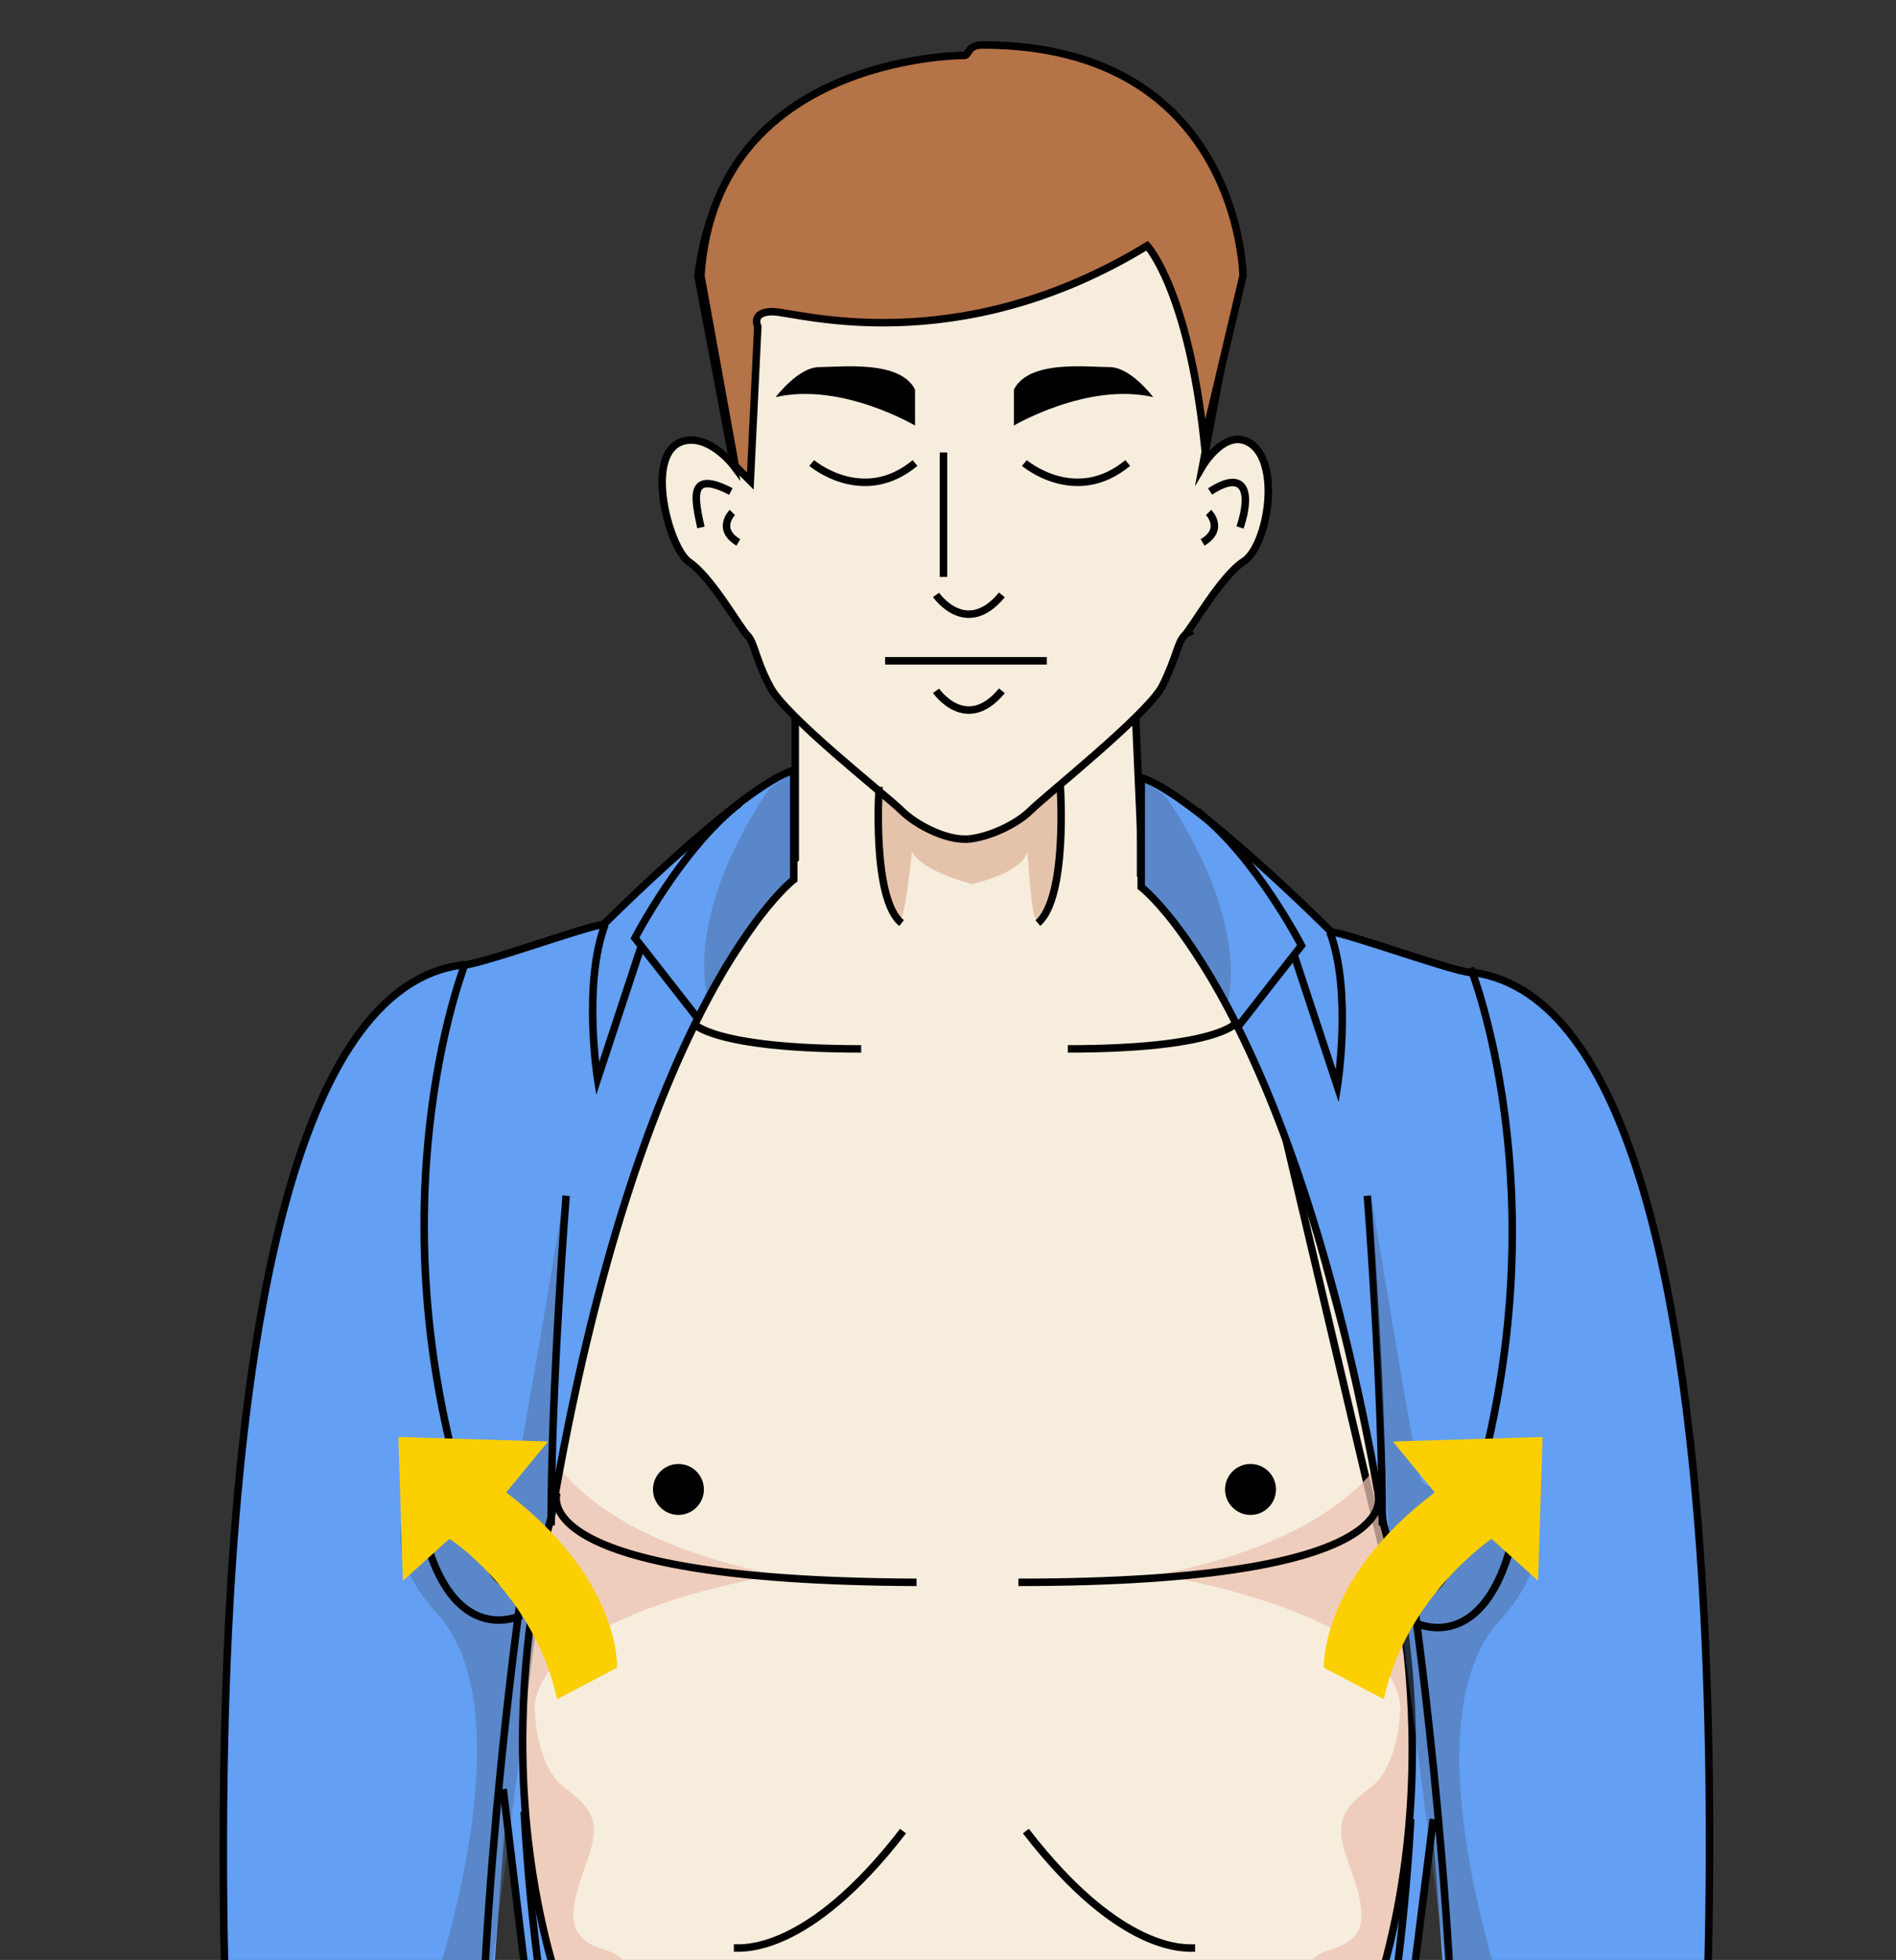 <?xml version="1.0" encoding="utf-8"?>
<!-- Generator: Adobe Illustrator 24.1.0, SVG Export Plug-In . SVG Version: 6.00 Build 0)  -->
<svg version="1.1" id="Réteg_1" xmlns="http://www.w3.org/2000/svg" xmlns:xlink="http://www.w3.org/1999/xlink" x="0px" y="0px"
	 viewBox="0 0 126.6 130.8" style="enable-background:new 0 0 126.6 130.8;" xml:space="preserve">
<rect x="0" y="0" width="126.6" height="130.8" fill="#333333" stroke="none"/>
<style type="text/css">
	.st0{clip-path:url(#SVGID_1_);fill:#F6EDDD;}
	.st1{clip-path:url(#SVGID_1_);fill:none;stroke:#000000;stroke-width:0.5;stroke-miterlimit:10;}
	.st2{clip-path:url(#SVGID_1_);}
	.st3{opacity:0.75;clip-path:url(#SVGID_1_);fill:#ECC3B1;}
	.st4{clip-path:url(#SVGID_1_);fill:#639FF3;}
	.st5{opacity:0.42;clip-path:url(#SVGID_1_);fill:#4C6690;}
	.st6{fill:#FBCF00;}
	.st7{fill:none;stroke:#000000;stroke-width:0.5;stroke-miterlimit:10;}
	.st8{fill:#E5C3AB;}
	.st9{fill:#F6EDDD;}
	.st10{fill:#B57348;stroke:#000000;stroke-width:0.5;stroke-miterlimit:10;}
</style>
<g>
	<g>
		<defs>
			<rect id="SVGID_3_" x="3.7" width="119" height="146.9"/>
		</defs>
		<clipPath id="SVGID_1_">
			<use xlink:href="#SVGID_3_"  style="overflow:visible;"/>
		</clipPath>
		<path class="st0" d="M52.9,47.3v9.8c0,0-24.5,14.2-19.6,59.3l4.9,31.8h51.4l6.4-35.3L81.8,60.5l-5.9-2V47.3H52.9z"/>
		<path class="st1" d="M53.1,47.5v9.8c0,0-24,14.2-19.1,59.3l4.7,31.6h51.4l5.1-32.6l-13-55.1l-5.9-2l-0.5-11.3L53.1,47.5z"/>
		<path class="st1" d="M46.3,68.3c0,0,1.3,1.7,11.2,1.7"/>
		<path class="st1" d="M49,130c0.5,0,4.9,0.5,11.3-7.8"/>
		<circle class="st2" cx="45.3" cy="99.4" r="1.7"/>
		<ellipse class="st2" cx="64.9" cy="142.5" rx="1.7" ry="0.7"/>
		<path class="st1" d="M82.5,68.3c0,0-1.3,1.7-11.2,1.7"/>
		<path class="st1" d="M79.8,130c-0.5,0-4.9,0.5-11.3-7.8"/>
		<circle class="st2" cx="83.5" cy="99.4" r="1.7"/>
		<path class="st3" d="M35.7,94.8c0,0,1,7.3,16.2,10.3c0,0-15.7,2.4-16.2,8.8c0,0,0,3.9,2,5.4c2,1.5,2.4,2.4,1.5,4.9s-1.5,4.4,0,5.4
			c1.5,1,2.9,0,3.4,4.4s-2.9,14.2-2.9,14.2h-2l-3.4-29.4l-1-22.5L35.7,94.8z"/>
		<path class="st3" d="M93.5,94.8c0,0-1,7.3-16.2,10.3c0,0,15.7,2.4,16.2,8.8c0,0,0,3.9-2,5.4c-2,1.5-2.4,2.4-1.5,4.9s1.5,4.4,0,5.4
			c-1.5,1-2.9,0-3.4,4.4c-0.5,4.4,2.9,13.2,2.9,13.2l2,1l2.4-26.9l2-25L93.5,94.8z"/>
		<path class="st1" d="M39.2,148.1c0,0-3.3-10.5-4.2-26.7"/>
		<path class="st1" d="M37.2,99.6c0,0-2.5,5.9,24,6"/>
		<path class="st4" d="M113.3,148.1c0,0,6.2-80.3-14.9-83.2c-0.7,0.2-8.6-2.7-9.5-2.7c0,0-9.3-9.3-12.7-10.3v7.3
			c0,0,10.3,7.8,16.2,42.6c0,0,5.4,17.6-2,35.3c0,0-1.1,6.8-0.8,11h2.8l3.2-26.9l2,26.9H113.3z"/>
		<path class="st1" d="M82.6,68.6l4.3-5.5c0,0-3.1-6-7-9"/>
		<path class="st1" d="M86.4,63.7l2.9,8.8c0,0,1-6.3-0.5-10.3"/>
		<path class="st1" d="M98.2,64.6c0,0,5.9,14.7,0.5,34.3"/>
		<path class="st1" d="M91.3,79.8c0,0,1,12.7,1,22"/>
		<path class="st1" d="M90,148.1c0,0,3.3-10.5,4.2-26.7"/>
		<path class="st1" d="M92,99.7c0,0,2.4,5.9-24,5.9"/>
		<path class="st5" d="M77.8,53.1c0,0,5.7,7.8,4.1,14.2c0,0-4.6-7.3-5.5-7.8v-7.3L77.8,53.1z"/>
		<path class="st1" d="M114.8,148l-1.5-0.3c0,0,6.2-79.8-14.9-82.8c-0.7,0.2-8.6-2.7-9.5-2.7c0,0-9.3-9.3-12.7-10.3v7.3
			c0,0,10.3,7.8,16.2,42.6c0,0,5.4,17.6-2,35.3c0,0-1.1,6.8-0.8,11h2.8"/>
		<path class="st5" d="M91.6,80.1c0,0,2.7,16.4,3.2,18.4c0.5,2,3.9-1,3.9-1s7.7,3.8,1.4,10.7c-6.3,6.9,0.6,26,0.6,26l3.7,14l-5.7,0
			l-6-46.5L91.6,80.1z"/>
		<path class="st1" d="M97.2,148.1l0-3.7c0-18.6-2.9-38.2-2.9-38.2s2,1.5,3.4-4.4"/>
		<path class="st1" d="M94.5,108.3c0,0,4.7,2.4,6.6-6"/>
		<line class="st1" x1="92.3" y1="148.4" x2="95.7" y2="121.4"/>
		<path class="st1" d="M97.2,136.1c0,0,2.3,4.5,4.9,8.8c4.4,7.3,1.5,1.5-2,1.5c-3.4,0-2.7-1.5-2.8,0.2"/>
		<path class="st4" d="M15.8,147.6c0,0-6-80.3,15.1-83.2c0.7,0.2,8.6-2.7,9.5-2.7c0,0,9.3-9.3,12.7-10.3v7.3c0,0-10.3,7.8-16.2,42.6
			c0,0-5.4,17.6,2,35.3c0,0,1.1,6.8,0.8,11H37l-3.2-26.9l-2,26.9H15.8z"/>
		<path class="st1" d="M46.7,68.1l-4.3-5.5c0,0,3.1-6,7-9"/>
		<path class="st1" d="M42.8,63.2L39.9,72c0,0-1-6.3,0.5-10.3"/>
		<path class="st1" d="M31.1,64.2c0,0-5.9,14.7-0.5,34.3"/>
		<path class="st1" d="M39.2,147.6c0,0-3.3-10.5-4.2-26.7"/>
		<path class="st5" d="M37.7,79.6c0,0-2.7,16.4-3.2,18.4c-0.5,2-3.9-1-3.9-1s-7.7,3.8-1.4,10.7s-0.6,26-0.6,26L25,147.6h5.7
			l6.1-46.5L37.7,79.6z"/>
		<path class="st1" d="M32,147.6l0-3.7c0-18.6,2.9-38.2,2.9-38.2s-2,1.5-3.4-4.4"/>
		<path class="st1" d="M34.8,107.8c0,0-4.7,2.4-6.6-6"/>
		<path class="st1" d="M32.1,138.2c0,0-4,3.6-6.9,7.7c-2.4,3.4,3.4,3.4,2.9,2.9c-2.4-2.4,3.6-4.4,3.8-2.7"/>
		<path class="st5" d="M51.4,52.6c0,0-5.7,7.8-4.1,14.2c0,0,4.6-7.3,5.5-7.8v-7.3L51.4,52.6z"/>
		<path class="st1" d="M9,147.6h6.7c0,0-6-80.3,15.1-83.2c0.7,0.2,8.6-2.7,9.5-2.7c0,0,9.3-9.3,12.7-10.3v7.3
			c0,0-10.3,7.8-16.2,42.6c0,0-5.4,17.6,2,35.3c0,0,1.1,6.8,0.8,11H37l-3.4-28.2"/>
		<path class="st1" d="M37.8,79.8c0,0-1,12.7-1,22"/>
	</g>
	<path class="st6" d="M37.2,113.4l4-2.1c0,0,0.3-5.9-7.4-11.7l2.8-3.4l-10-0.3l0.3,9.6l3.1-2.8C30.1,102.7,35.7,106.5,37.2,113.4z"
		/>
	<path class="st6" d="M92.4,113.4l-4-2.1c0,0-0.3-5.9,7.4-11.7L93,96.2l10-0.3l-0.3,9.6l-3.1-2.8C99.6,102.7,93.9,106.5,92.4,113.4z
		"/>
	<path class="st7" d="M79.6,42.1c0,0-1.5,1-1.5-1.5"/>
	<path class="st8" d="M70.8,52.1l-5.8,2.3l-6.4-2.3c0,0-0.6,7.1,1.5,9.2c0.3,0.3,0.8-4.5,0.8-4.5s0.3,1.2,4,2.2
		c3.7-0.9,3.7-2.2,3.7-2.2s0.3,4.8,0.6,4.5C71.5,59.2,70.8,52.1,70.8,52.1z"/>
	<g>
		<path class="st9" d="M83.8,30.2c-1.5-2-3.6,1-3.6,1l2.4-12.7C80.9,4.3,65.7,4.1,63.5,4.2c-1.9,0-15.1,0.1-16.9,14.2l2.4,12.7
			c0,0-2.9-3.4-4.4-0.5c-0.7,1.4,0,5.9,1.5,6.9c1.5,1,3.4,4.4,3.9,4.9s0.5,1.5,1.5,3.4c1,2,7.8,7.3,8.8,8.3c0.9,0.9,2.8,1.9,4.2,1.9
			c0,0,0,0,0,0c0,0,0.1,0,0.1,0c0,0,0.1,0,0.1,0c0,0,0,0,0,0c1.4-0.1,3.3-1,4.2-1.9c1-1,7.8-6.4,8.8-8.3c1-2,1-2.9,1.5-3.4
			c0.5-0.5,2.4-3.9,3.9-4.9C84.7,36.5,84.9,31.6,83.8,30.2z"/>
		<path class="st7" d="M83.1,29.4c-1.5-0.5-2.8,1.7-2.8,1.7l2.4-12.7C80.9,4.3,65.7,4.1,63.5,4.2c-1.9,0-15.1,0.1-16.9,14.2
			l2.4,12.7c0,0-1.5-2-3.2-1.7c-2.9,0.5-1.2,7.1,0.2,8.1c1.5,1,3.4,4.4,3.9,4.9s0.5,1.5,1.5,3.4c1,2,7.8,7.3,8.8,8.3
			c0.9,0.9,2.8,1.9,4.2,1.9c0,0,0,0,0,0c0,0,0.1,0,0.1,0c0,0,0.1,0,0.1,0c0,0,0,0,0,0c1.4-0.1,3.3-1,4.2-1.9c1-1,7.8-6.4,8.8-8.3
			c1-2,1-2.9,1.5-3.4c0.5-0.5,2.4-3.9,3.9-4.9C84.7,36.5,85.7,30.3,83.1,29.4z"/>
		<line class="st7" x1="69.9" y1="44.1" x2="59.1" y2="44.1"/>
		<path class="st7" d="M62.5,46.1c0,0,2,2.9,4.4,0"/>
		<path class="st7" d="M62.5,39.7c0,0,2,2.9,4.4,0"/>
		<line class="st7" x1="63" y1="38.5" x2="63" y2="30.2"/>
		<path class="st7" d="M54.2,30.9c0,0,3.4,2.9,6.9,0"/>
		<path class="st7" d="M68.4,30.9c0,0,3.4,2.9,6.9,0"/>
		<path d="M51.8,26.5c0,0,1.5-2,2.9-2s5.4-0.5,6.4,1.5v2.4C61.1,28.4,56.2,25.5,51.8,26.5z"/>
		<path d="M77,26.5c0,0-1.5-2-2.9-2c-1.5,0-5.4-0.5-6.4,1.5v2.4C67.7,28.4,72.6,25.5,77,26.5z"/>
		<path class="st10" d="M49.1,31.1l1,1l0.5-10.3c0,0-0.5-1,1-1s12.2,3.4,25-4.4c0,0,2.7,2.9,3.8,13l2.6-11c0,0-0.2-15.4-17.4-15.4
			c-1,0-0.9,0.7-1.2,0.7c1,0-16.6-0.5-17.6,14.7L49.1,31.1z"/>
		<path class="st7" d="M48.8,32.8c-2.9-1.5-2.4,0.5-2,2.4"/>
		<path class="st7" d="M47.4,35.8"/>
		<path class="st7" d="M48.9,34.2c0,0-1.1,1.1,0.4,2"/>
		<path class="st7" d="M80.8,32.8c2.3-1.5,2.8,0,2,2.4"/>
		<path class="st7" d="M80.7,34.2c0,0,1.1,1.1-0.4,2"/>
	</g>
	<path class="st7" d="M60.2,61.6c-2-1.6-1.5-9.1-1.5-9.1"/>
	<path class="st7" d="M70.8,52.5c0,0,0.5,7.4-1.5,9.1"/>
</g>
</svg>
